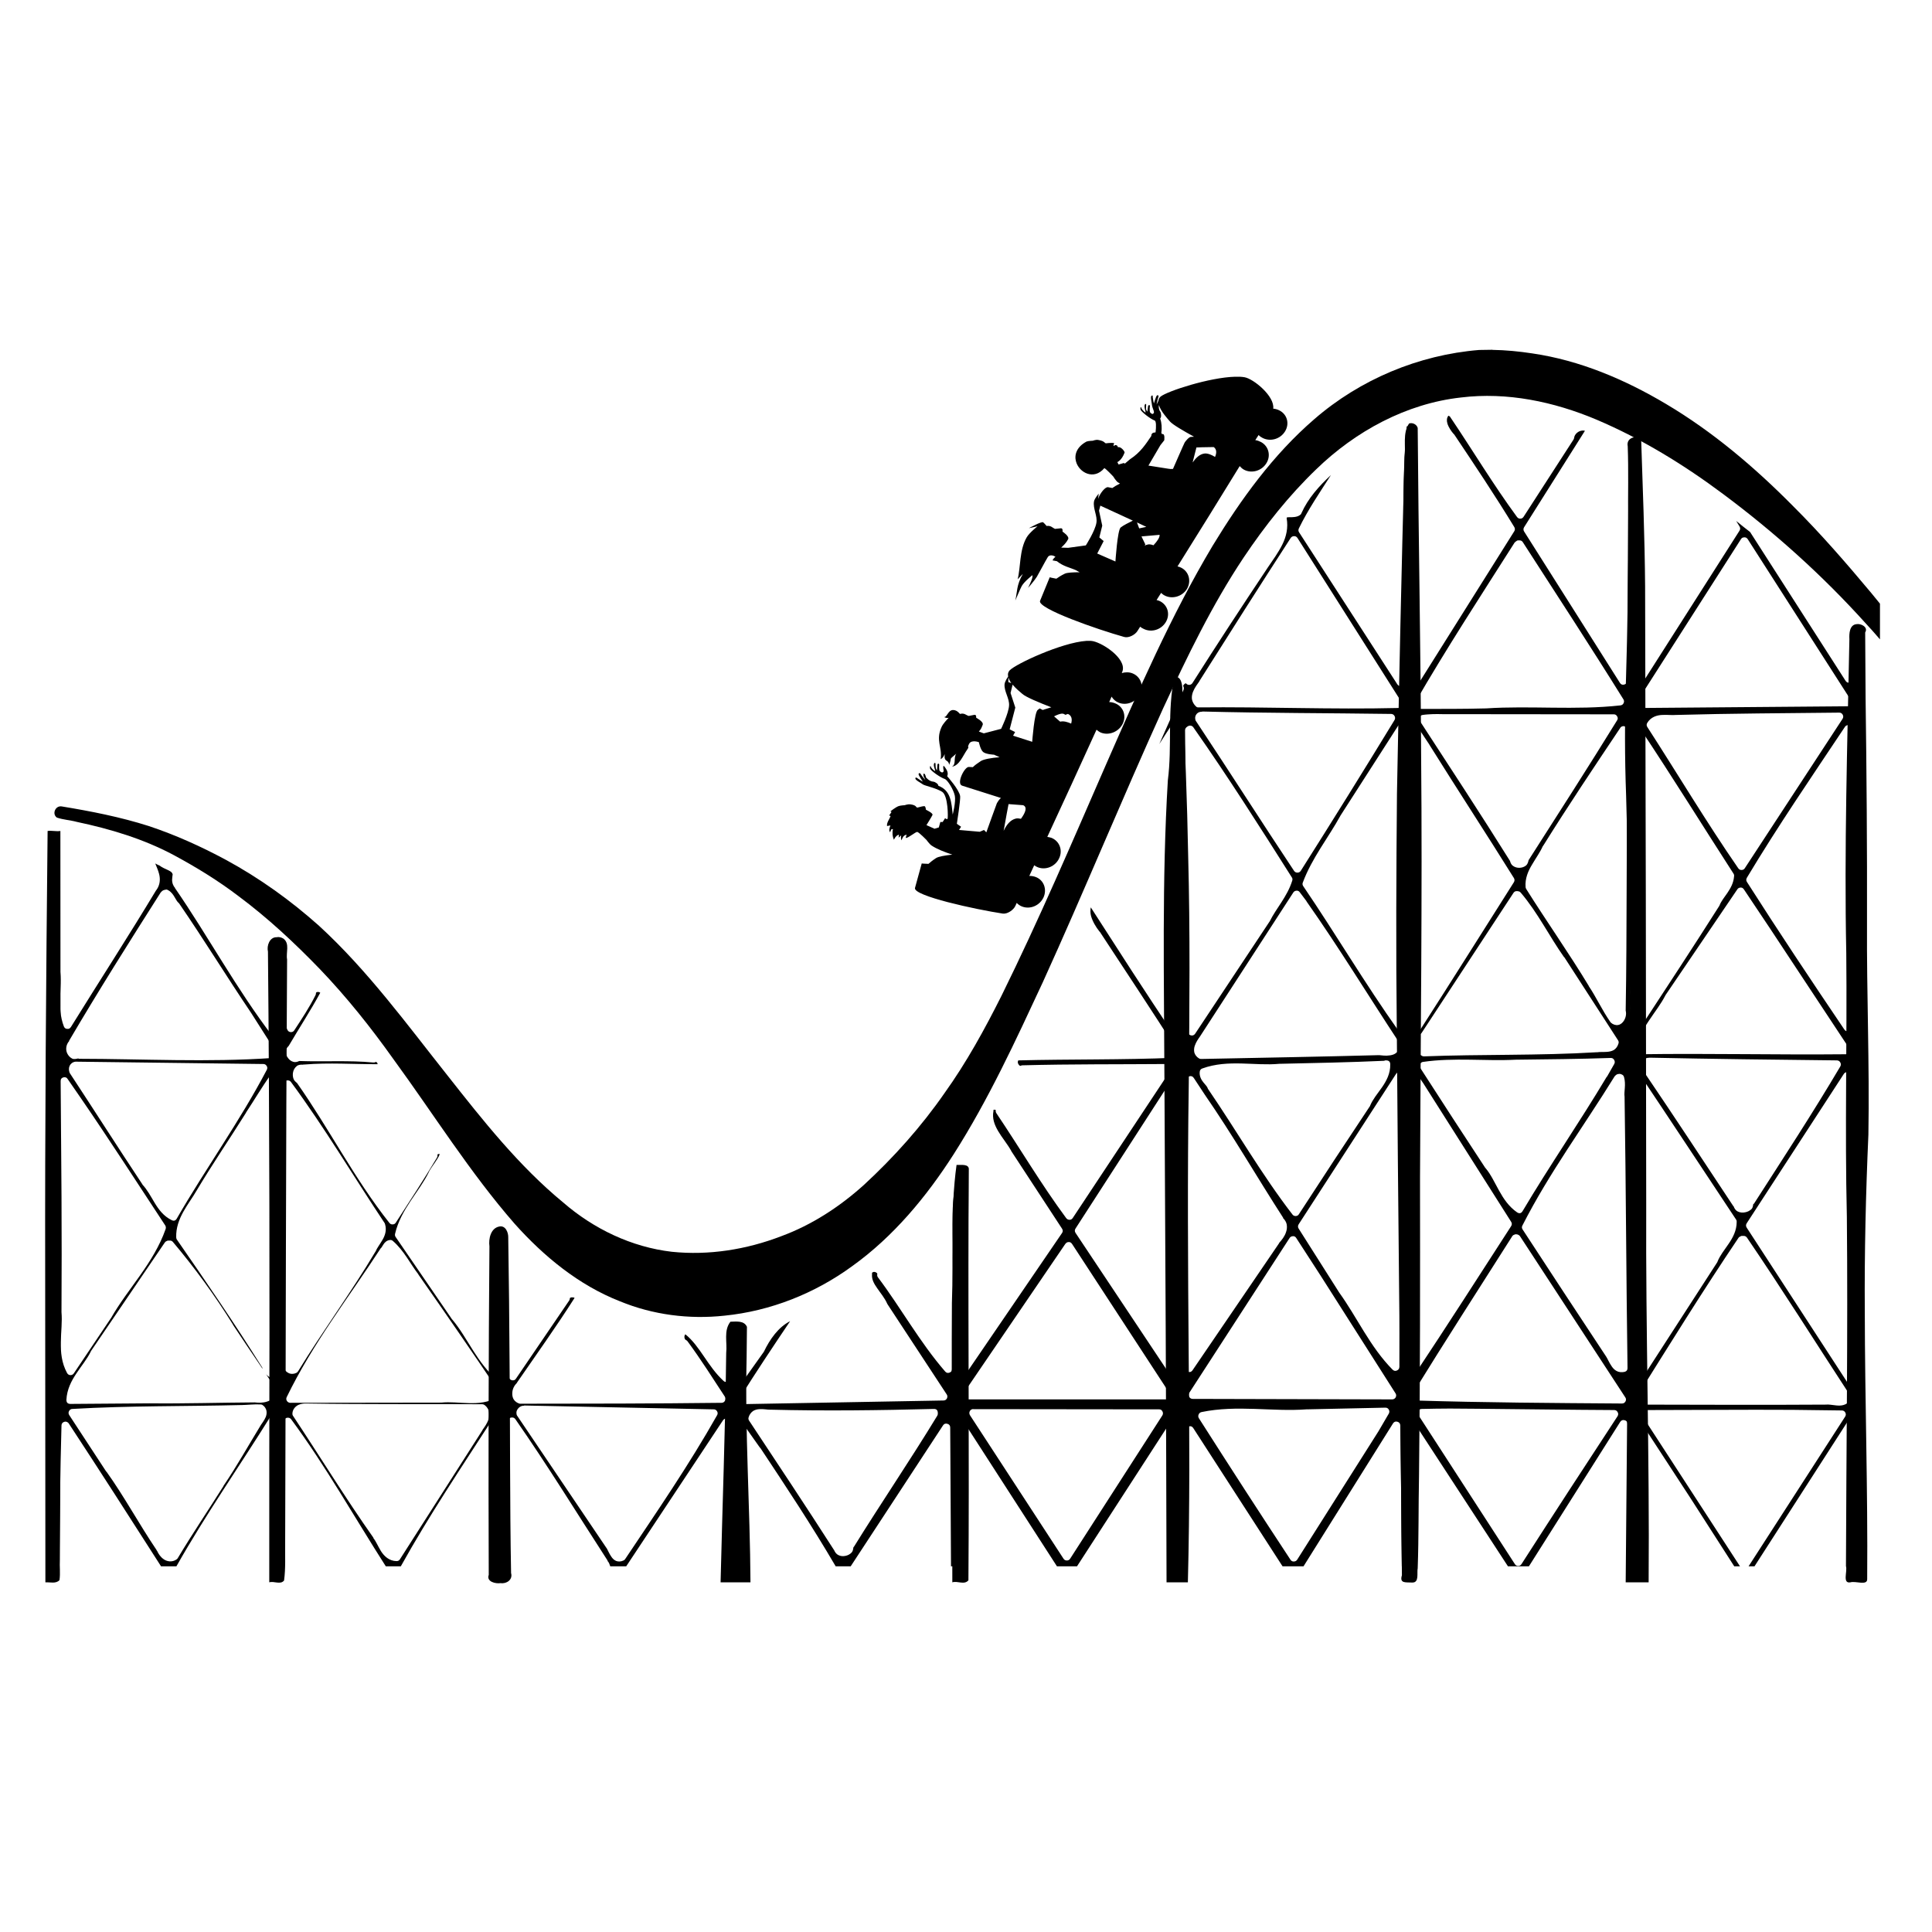 <?xml version="1.0" encoding="UTF-8"?>
<svg xmlns="http://www.w3.org/2000/svg" xmlns:xlink="http://www.w3.org/1999/xlink" width="100" zoomAndPan="magnify" viewBox="0 0 75 75" height="100" preserveAspectRatio="xMidYMid meet" version="1.0">
  <defs>
    <clipPath id="0bbd0cde3e">
      <path d="M 2 16 L 72.996 16 L 72.996 61 L 2 61 Z M 2 16 " clip-rule="nonzero"></path>
    </clipPath>
    <clipPath id="240d9ab4bd">
      <path d="M 1.746 16 L 72.996 16 L 72.996 61.578 L 1.746 61.578 Z M 1.746 16 " clip-rule="nonzero"></path>
    </clipPath>
    <clipPath id="bdd11953f6">
      <path d="M 2 13.578 L 72.996 13.578 L 72.996 52 L 2 52 Z M 2 13.578 " clip-rule="nonzero"></path>
    </clipPath>
  </defs>
  <g clip-path="url(#0bbd0cde3e)">
    <path fill="#000000" d="M 56.223 16.137 C 56.164 16.227 56.152 16.32 56.188 16.441 C 56.23 16.582 56.336 16.742 56.438 16.855 C 56.445 16.859 56.449 16.863 56.453 16.867 C 57.246 18.051 58.039 19.238 58.785 20.461 C 58.816 20.516 58.816 20.57 58.785 20.621 L 55.051 26.562 C 55.008 26.625 54.953 26.645 54.883 26.625 C 54.809 26.605 54.773 26.559 54.77 26.484 C 54.695 23.223 54.711 19.965 54.695 16.711 C 54.695 16.676 54.707 16.645 54.727 16.613 C 54.742 16.598 54.738 16.617 54.734 16.609 C 54.73 16.602 54.703 16.57 54.676 16.559 C 54.645 16.543 54.613 16.547 54.609 16.551 C 54.609 16.551 54.609 16.555 54.609 16.559 C 54.355 19.312 54.562 22.086 54.504 24.875 L 54.523 26.477 C 54.523 26.555 54.488 26.602 54.414 26.625 C 54.344 26.648 54.285 26.629 54.242 26.562 L 50.43 20.664 C 50.398 20.617 50.398 20.566 50.422 20.512 C 50.781 19.777 51.238 19.109 51.668 18.441 C 51.203 18.871 50.781 19.344 50.523 19.918 C 50.516 19.938 50.508 19.953 50.496 19.969 C 50.422 20.039 50.324 20.062 50.25 20.07 C 50.176 20.082 50.109 20.078 50.055 20.078 C 50.004 20.078 49.973 20.082 49.961 20.086 C 49.953 20.09 49.953 20.094 49.949 20.113 C 49.945 20.121 49.949 20.117 49.949 20.121 C 50.012 20.488 49.934 20.832 49.781 21.137 C 49.621 21.461 49.402 21.754 49.223 22.02 C 48.23 23.508 47.25 25.004 46.293 26.512 C 46.266 26.555 46.23 26.578 46.18 26.586 C 46.133 26.59 46.09 26.578 46.055 26.543 C 46.043 26.527 46.039 26.527 46.027 26.527 C 46.016 26.527 45.996 26.539 45.977 26.559 C 45.957 26.574 45.938 26.598 45.934 26.613 C 45.93 26.633 45.934 26.637 45.941 26.652 C 45.961 26.695 45.961 26.742 45.941 26.789 C 45.621 27.484 45.316 28.188 45.004 28.883 C 45.184 28.605 45.359 28.324 45.543 28.051 C 45.586 27.988 45.645 27.969 45.715 27.988 C 45.789 28.012 45.824 28.062 45.824 28.137 L 45.859 40.094 C 45.859 40.168 45.824 40.219 45.754 40.242 C 45.68 40.262 45.621 40.242 45.582 40.18 C 44.473 38.543 43.414 36.883 42.344 35.223 C 42.324 35.332 42.324 35.445 42.355 35.562 C 42.414 35.773 42.543 35.988 42.68 36.16 C 42.688 36.164 42.691 36.168 42.695 36.172 C 43.711 37.719 44.734 39.262 45.73 40.824 C 45.766 40.875 45.766 40.926 45.738 40.98 C 45.711 41.035 45.668 41.062 45.609 41.062 C 43.578 41.148 41.555 41.113 39.535 41.164 C 39.523 41.172 39.52 41.18 39.516 41.195 C 39.508 41.215 39.508 41.254 39.523 41.289 C 39.539 41.324 39.566 41.359 39.586 41.367 C 39.605 41.379 39.609 41.383 39.637 41.367 C 39.656 41.359 39.676 41.355 39.695 41.355 C 41.566 41.305 43.445 41.32 45.312 41.305 C 45.375 41.305 45.422 41.328 45.449 41.383 C 45.48 41.438 45.477 41.492 45.445 41.543 L 41.645 47.281 C 41.613 47.328 41.574 47.352 41.52 47.352 C 41.469 47.352 41.426 47.332 41.391 47.289 C 40.418 45.973 39.586 44.562 38.68 43.215 C 38.656 43.18 38.648 43.137 38.656 43.094 C 38.652 43.09 38.633 43.082 38.609 43.078 C 38.586 43.078 38.57 43.082 38.566 43.086 C 38.566 43.102 38.566 43.113 38.566 43.129 C 38.512 43.41 38.598 43.652 38.746 43.906 C 38.891 44.156 39.098 44.398 39.254 44.672 C 39.258 44.676 39.254 44.68 39.254 44.68 L 41.227 47.695 C 41.266 47.754 41.266 47.812 41.227 47.867 L 37.559 53.238 C 37.516 53.301 37.457 53.32 37.387 53.297 C 37.312 53.277 37.277 53.227 37.277 53.152 C 37.316 50.543 37.277 47.93 37.305 45.316 C 37.301 45.324 37.293 45.328 37.293 45.332 C 37.273 45.367 37.281 45.398 37.277 45.375 C 37.285 45.406 37.281 45.441 37.27 45.469 C 36.836 46.496 37.023 47.668 36.988 48.824 C 36.988 48.828 36.988 48.828 36.988 48.832 C 37.004 50.273 36.977 51.707 36.961 53.145 C 36.957 53.215 36.926 53.262 36.859 53.285 C 36.797 53.309 36.742 53.297 36.695 53.246 C 35.699 52.098 34.973 50.77 34.082 49.586 C 34.055 49.551 34.047 49.512 34.055 49.469 C 34.059 49.438 34.055 49.434 34.039 49.418 C 34.023 49.402 33.984 49.379 33.945 49.375 C 33.906 49.371 33.875 49.391 33.867 49.398 C 33.855 49.406 33.848 49.398 33.852 49.441 C 33.852 49.449 33.852 49.461 33.852 49.469 C 33.836 49.668 33.926 49.828 34.055 50.012 C 34.176 50.191 34.34 50.379 34.441 50.609 C 34.445 50.617 34.453 50.625 34.457 50.637 L 36.75 54.129 C 36.785 54.18 36.785 54.234 36.758 54.289 C 36.727 54.344 36.684 54.367 36.621 54.367 L 28.844 54.508 C 28.785 54.504 28.742 54.48 28.715 54.426 C 28.684 54.375 28.684 54.324 28.715 54.273 C 29.348 53.266 30.008 52.273 30.672 51.289 C 30.219 51.516 29.887 51.988 29.656 52.469 C 29.652 52.477 29.648 52.484 29.641 52.492 L 28.887 53.551 C 28.848 53.602 28.793 53.621 28.73 53.605 C 28.664 53.59 28.625 53.551 28.613 53.484 C 28.527 52.879 28.57 52.289 28.496 51.73 C 28.402 51.715 28.285 51.812 28.324 51.906 C 28.336 51.93 28.344 51.957 28.34 51.984 C 28.305 52.461 28.422 52.969 28.34 53.512 C 28.332 53.574 28.297 53.613 28.242 53.637 C 28.184 53.656 28.133 53.648 28.09 53.609 C 27.469 53.039 27.18 52.258 26.605 51.797 C 26.594 51.812 26.574 51.84 26.57 51.875 C 26.562 51.945 26.59 52.004 26.629 52.02 C 26.652 52.031 26.676 52.047 26.691 52.07 C 27.207 52.77 27.668 53.5 28.137 54.215 C 28.172 54.27 28.172 54.32 28.145 54.375 C 28.113 54.43 28.07 54.457 28.008 54.457 C 25.41 54.488 22.812 54.492 20.215 54.492 C 20.203 54.492 20.191 54.492 20.18 54.492 C 20.078 54.469 19.992 54.402 19.941 54.324 C 19.895 54.246 19.883 54.16 19.887 54.078 C 19.891 53.93 19.957 53.789 20.066 53.688 L 20.059 53.688 C 20.812 52.594 21.59 51.508 22.301 50.391 C 22.301 50.391 22.305 50.387 22.301 50.383 C 22.293 50.371 22.258 50.363 22.223 50.363 C 22.191 50.359 22.16 50.367 22.145 50.375 C 22.129 50.387 22.125 50.383 22.121 50.406 C 22.121 50.43 22.113 50.453 22.102 50.477 C 21.41 51.488 20.723 52.5 20.035 53.512 C 20 53.574 19.945 53.594 19.875 53.582 C 19.809 53.566 19.766 53.523 19.754 53.457 C 19.465 51.777 19.801 50.105 19.605 48.492 C 19.605 48.488 19.605 48.48 19.605 48.477 C 19.598 48.359 19.609 48.238 19.598 48.16 C 19.594 48.129 19.586 48.117 19.582 48.109 C 19.574 48.117 19.559 48.125 19.555 48.137 C 19.543 48.16 19.535 48.207 19.539 48.266 C 19.547 48.379 19.594 48.527 19.582 48.695 C 19.582 48.703 19.582 48.707 19.582 48.715 C 19.621 50.301 19.586 51.887 19.574 53.461 C 19.578 53.531 19.547 53.578 19.488 53.605 C 19.43 53.637 19.375 53.629 19.324 53.586 C 18.52 52.922 18.164 51.949 17.562 51.23 C 17.555 51.227 17.551 51.223 17.547 51.215 L 15.359 48.02 C 15.332 47.984 15.328 47.941 15.336 47.898 C 15.559 46.938 16.273 46.27 16.652 45.492 C 16.652 45.488 16.652 45.488 16.652 45.484 C 16.805 45.215 16.996 45.008 17.07 44.805 C 17.059 44.801 17.043 44.793 17.027 44.797 C 17.004 44.801 16.988 44.812 16.984 44.816 C 16.98 44.824 16.984 44.816 16.984 44.832 C 16.988 44.867 16.984 44.902 16.965 44.934 C 16.453 45.793 15.906 46.629 15.367 47.461 C 15.336 47.508 15.297 47.531 15.242 47.531 C 15.188 47.535 15.145 47.512 15.113 47.469 C 13.754 45.754 12.77 43.801 11.531 42.043 C 11.473 41.996 11.418 41.945 11.395 41.883 C 11.363 41.797 11.359 41.699 11.379 41.613 C 11.398 41.527 11.445 41.445 11.523 41.383 C 11.586 41.332 11.68 41.324 11.77 41.332 L 11.77 41.324 C 11.789 41.324 11.809 41.328 11.824 41.324 C 12.781 41.246 13.73 41.316 14.66 41.312 C 14.66 41.301 14.656 41.285 14.648 41.266 C 14.633 41.242 14.605 41.227 14.598 41.223 C 14.586 41.219 14.598 41.219 14.59 41.223 C 14.559 41.242 14.523 41.25 14.488 41.246 C 13.547 41.156 12.586 41.223 11.617 41.188 C 11.547 41.223 11.461 41.242 11.395 41.223 C 11.301 41.199 11.23 41.141 11.18 41.07 C 11.125 41 11.09 40.918 11.094 40.816 C 11.094 40.742 11.141 40.668 11.199 40.609 L 11.207 40.602 C 11.617 39.906 12.051 39.238 12.43 38.543 C 12.43 38.543 12.434 38.539 12.43 38.535 C 12.418 38.527 12.383 38.508 12.352 38.508 C 12.316 38.504 12.289 38.52 12.277 38.527 C 12.27 38.535 12.266 38.523 12.266 38.551 C 12.266 38.578 12.262 38.605 12.25 38.629 C 12.008 39.113 11.711 39.559 11.422 40 C 11.391 40.047 11.344 40.07 11.285 40.066 C 11.223 40.062 11.184 40.031 11.156 39.977 C 10.766 39.133 11.027 38.234 10.961 37.457 C 10.961 37.445 10.961 37.438 10.961 37.426 C 10.977 37.27 10.926 37.102 10.875 36.926 C 10.859 36.934 10.844 36.953 10.824 36.977 C 10.785 37.035 10.781 37.121 10.805 37.16 C 10.82 37.184 10.824 37.211 10.824 37.238 C 10.84 38.207 10.852 39.176 10.863 40.145 C 10.859 40.215 10.824 40.266 10.758 40.289 C 10.691 40.312 10.633 40.293 10.59 40.238 C 9.18 38.395 8.086 36.352 6.789 34.469 L 6.797 34.469 C 6.711 34.375 6.68 34.258 6.68 34.16 C 6.684 34.07 6.695 34 6.703 33.941 C 6.684 33.867 6.633 33.832 6.531 33.781 C 6.43 33.734 6.293 33.68 6.172 33.586 L 6.172 33.594 C 6.129 33.57 6.078 33.551 6.027 33.52 C 6.074 33.645 6.137 33.77 6.176 33.926 C 6.227 34.117 6.219 34.352 6.07 34.551 L 6.055 34.57 C 4.98 36.355 3.848 38.102 2.754 39.867 C 2.719 39.922 2.672 39.949 2.609 39.941 C 2.547 39.938 2.504 39.906 2.48 39.848 C 2.188 39.09 2.434 38.309 2.328 37.645 C 2.328 37.641 2.328 37.633 2.328 37.629 C 2.262 35.883 2.27 34.137 2.277 32.391 C 2.266 32.383 2.258 32.371 2.242 32.367 C 2.215 32.367 2.176 32.379 2.141 32.406 C 2.07 32.453 2.031 32.527 2.055 32.586 C 2.059 32.605 2.062 32.625 2.062 32.645 C 2.105 37.43 2.164 42.219 2.207 47.008 C 2.238 51.605 2.188 56.203 2.148 60.805 L 2.305 60.805 C 2.316 58.98 2.336 57.152 2.387 55.332 C 2.391 55.266 2.422 55.223 2.484 55.199 C 2.543 55.176 2.598 55.188 2.645 55.23 L 2.652 55.238 C 2.66 55.246 2.668 55.25 2.672 55.262 C 3.875 57.094 5.059 58.941 6.242 60.789 C 6.246 60.793 6.246 60.797 6.25 60.805 L 6.848 60.805 C 7.98 58.801 9.297 56.918 10.508 54.977 C 10.52 54.957 10.535 54.941 10.551 54.926 L 10.574 54.91 C 10.602 54.895 10.629 54.891 10.66 54.891 L 10.676 54.891 C 10.766 54.891 10.816 54.938 10.824 55.027 C 10.934 56.508 10.875 57.992 10.906 59.457 C 10.906 59.906 10.898 60.355 10.898 60.805 L 11.012 60.805 L 11.012 55.195 C 11.012 55.152 11.027 55.117 11.055 55.086 L 11.062 55.078 C 11.094 55.051 11.129 55.035 11.172 55.035 L 11.18 55.035 C 11.227 55.035 11.27 55.055 11.301 55.094 C 12.652 56.922 13.762 58.906 14.977 60.805 L 15.559 60.805 C 16.648 58.844 17.902 56.98 19.109 55.109 C 19.129 55.074 19.16 55.051 19.203 55.043 L 19.23 55.035 C 19.277 55.023 19.32 55.035 19.359 55.062 L 19.387 55.086 C 19.418 55.109 19.438 55.137 19.445 55.172 C 19.672 56.121 19.5 57.078 19.582 57.969 C 19.582 57.977 19.582 57.98 19.582 57.984 C 19.59 58.926 19.594 59.863 19.598 60.805 L 19.75 60.805 L 19.699 55.195 C 19.695 55.141 19.719 55.098 19.762 55.062 L 19.785 55.051 C 19.812 55.035 19.84 55.027 19.871 55.027 L 19.887 55.027 C 19.938 55.027 19.977 55.051 20.008 55.094 C 21.262 56.891 22.402 58.754 23.59 60.586 L 23.582 60.594 C 23.641 60.652 23.664 60.73 23.691 60.805 L 24.309 60.805 L 28.066 55.137 C 28.109 55.074 28.168 55.055 28.238 55.074 C 28.312 55.098 28.348 55.148 28.348 55.223 L 28.324 60.805 L 28.562 60.805 L 28.59 55.383 C 28.598 55.312 28.633 55.266 28.699 55.246 C 28.766 55.223 28.82 55.242 28.863 55.297 L 29.504 56.203 C 29.508 56.203 29.512 56.203 29.512 56.203 C 30.516 57.715 31.52 59.23 32.441 60.805 L 33.023 60.805 L 36.609 55.332 C 36.648 55.27 36.707 55.25 36.781 55.273 C 36.852 55.293 36.887 55.344 36.887 55.418 L 36.918 60.805 L 37.262 60.805 L 37.27 55.5 C 37.27 55.422 37.305 55.375 37.379 55.352 C 37.449 55.328 37.508 55.348 37.551 55.41 L 41.031 60.805 L 41.809 60.805 L 45.336 55.355 C 45.379 55.293 45.438 55.27 45.508 55.293 C 45.578 55.316 45.617 55.363 45.617 55.441 L 45.652 60.805 L 46.027 60.805 L 46.039 55.52 C 46.043 55.445 46.078 55.395 46.148 55.375 C 46.223 55.352 46.277 55.371 46.32 55.434 L 49.789 60.805 L 50.602 60.805 L 54.078 55.254 C 54.121 55.191 54.176 55.172 54.246 55.191 C 54.316 55.211 54.355 55.258 54.359 55.332 L 54.395 58.129 C 54.398 59.02 54.406 59.914 54.418 60.805 L 54.684 60.805 L 54.641 55.348 C 54.641 55.27 54.676 55.223 54.746 55.199 C 54.82 55.176 54.879 55.195 54.922 55.262 L 58.539 60.805 L 59.352 60.805 L 62.898 55.195 C 62.941 55.133 62.996 55.113 63.07 55.133 C 63.141 55.152 63.176 55.199 63.18 55.273 L 63.195 58.215 L 63.211 60.805 L 63.41 60.805 L 63.383 55.238 C 63.383 55.164 63.418 55.113 63.492 55.09 C 63.562 55.066 63.621 55.09 63.664 55.152 L 65.621 58.152 L 67.324 60.805 L 67.547 60.805 L 63.762 54.977 C 63.73 54.926 63.727 54.871 63.758 54.82 C 63.785 54.766 63.832 54.738 63.895 54.738 C 64.844 54.738 65.793 54.734 66.742 54.73 C 67.691 54.727 68.641 54.723 69.594 54.73 L 71.5 54.754 C 71.559 54.754 71.605 54.781 71.633 54.832 C 71.664 54.887 71.66 54.941 71.629 54.992 L 67.879 60.805 L 68.109 60.805 L 71.699 55.223 C 71.742 55.16 71.801 55.141 71.871 55.164 C 71.945 55.184 71.98 55.234 71.98 55.312 L 71.98 60.805 L 72.176 60.805 L 72.168 24.609 C 72.086 24.523 72.008 24.445 71.945 24.375 L 71.93 26.348 C 71.93 26.422 71.895 26.473 71.82 26.496 C 71.75 26.516 71.691 26.496 71.648 26.434 L 67.938 20.652 C 67.75 20.512 67.574 20.363 67.398 20.223 L 67.527 20.434 C 67.562 20.488 67.562 20.547 67.527 20.602 L 63.734 26.551 C 63.691 26.613 63.637 26.633 63.562 26.609 C 63.492 26.59 63.453 26.539 63.453 26.461 C 63.441 23.531 63.434 20.605 63.461 17.672 C 63.457 17.645 63.449 17.641 63.426 17.629 C 63.402 17.617 63.359 17.605 63.316 17.613 C 63.277 17.621 63.246 17.648 63.23 17.664 C 63.219 17.684 63.215 17.684 63.223 17.715 C 63.227 17.73 63.227 17.742 63.223 17.754 L 63.168 26.434 C 63.164 26.508 63.125 26.555 63.055 26.574 C 62.984 26.594 62.926 26.574 62.887 26.512 L 59.164 20.629 C 59.133 20.578 59.133 20.523 59.164 20.469 L 61.527 16.723 C 61.465 16.707 61.395 16.711 61.324 16.738 C 61.211 16.785 61.121 16.887 61.109 16.992 C 61.105 17.016 61.098 17.035 61.086 17.059 L 59.145 20.062 C 59.113 20.109 59.074 20.133 59.02 20.133 C 58.965 20.137 58.926 20.113 58.891 20.07 C 57.961 18.805 57.152 17.453 56.281 16.164 C 56.254 16.152 56.238 16.141 56.223 16.137 Z M 50.207 20.816 C 50.273 20.805 50.328 20.824 50.367 20.883 L 54.402 27.246 C 54.434 27.297 54.438 27.348 54.41 27.402 C 54.383 27.453 54.34 27.48 54.281 27.484 C 51.691 27.547 49.105 27.434 46.531 27.461 C 46.492 27.465 46.457 27.453 46.43 27.426 C 46.344 27.348 46.285 27.238 46.27 27.137 C 46.258 27.035 46.281 26.938 46.312 26.855 C 46.379 26.688 46.488 26.551 46.559 26.449 C 46.559 26.445 46.559 26.441 46.559 26.441 C 47.73 24.586 48.91 22.727 50.105 20.883 C 50.129 20.848 50.164 20.824 50.207 20.816 Z M 67.684 20.863 C 67.754 20.848 67.805 20.871 67.844 20.926 L 71.852 27.18 C 71.883 27.23 71.887 27.285 71.855 27.34 C 71.828 27.395 71.781 27.418 71.723 27.418 L 63.676 27.484 C 63.617 27.484 63.57 27.457 63.543 27.402 C 63.512 27.352 63.516 27.297 63.547 27.246 L 67.586 20.926 C 67.609 20.891 67.641 20.867 67.684 20.863 Z M 58.922 20.977 C 58.969 20.977 58.969 20.977 58.984 20.977 C 59.039 20.977 59.082 20.996 59.113 21.043 C 60.422 23.074 61.746 25.098 63.023 27.152 C 63.051 27.199 63.051 27.25 63.027 27.297 C 63.004 27.348 62.961 27.375 62.906 27.383 C 61.156 27.578 59.406 27.387 57.691 27.5 C 56.812 27.523 55.934 27.52 55.059 27.52 C 55 27.52 54.957 27.492 54.926 27.441 C 54.898 27.391 54.898 27.34 54.926 27.289 C 56.152 25.168 57.488 23.121 58.797 21.062 C 58.809 21.051 58.82 21.039 58.836 21.027 L 58.863 21.008 C 58.879 20.992 58.898 20.984 58.922 20.977 Z M 46.668 27.621 L 46.68 27.621 C 49.121 27.684 51.562 27.68 54.008 27.715 C 54.066 27.719 54.109 27.746 54.137 27.797 C 54.164 27.848 54.164 27.898 54.137 27.949 C 52.941 29.91 51.727 31.863 50.496 33.805 C 50.465 33.852 50.422 33.875 50.367 33.875 C 50.309 33.875 50.266 33.852 50.234 33.805 C 48.949 31.871 47.703 29.914 46.422 27.984 C 46.41 27.965 46.402 27.949 46.402 27.926 C 46.383 27.848 46.406 27.77 46.457 27.711 C 46.508 27.652 46.586 27.625 46.668 27.629 Z M 71.398 27.664 C 71.461 27.664 71.504 27.691 71.535 27.746 C 71.562 27.801 71.562 27.852 71.527 27.906 L 67.734 33.703 C 67.707 33.75 67.66 33.773 67.605 33.773 C 67.551 33.773 67.508 33.75 67.477 33.703 C 66.238 31.91 65.125 30.043 63.949 28.223 C 63.914 28.168 63.914 28.113 63.949 28.059 C 64.086 27.832 64.324 27.762 64.527 27.754 C 64.73 27.742 64.926 27.77 65.059 27.754 C 65.062 27.754 65.066 27.754 65.074 27.754 C 67.18 27.695 69.293 27.688 71.398 27.664 Z M 55.609 27.723 C 55.734 27.719 55.859 27.719 55.984 27.723 L 55.992 27.723 L 62.648 27.73 C 62.707 27.73 62.75 27.758 62.777 27.809 C 62.809 27.859 62.809 27.91 62.777 27.961 C 61.652 29.785 60.492 31.59 59.34 33.391 C 59.324 33.469 59.297 33.547 59.246 33.594 C 59.172 33.656 59.082 33.684 58.992 33.688 C 58.906 33.691 58.816 33.672 58.734 33.613 C 58.672 33.57 58.637 33.5 58.617 33.418 L 58.613 33.414 C 57.473 31.59 56.293 29.797 55.121 27.992 C 55.09 27.945 55.086 27.895 55.109 27.844 C 55.133 27.789 55.172 27.762 55.23 27.754 C 55.355 27.734 55.484 27.73 55.609 27.723 Z M 54.367 28.121 C 54.414 28.113 54.453 28.125 54.492 28.156 C 54.527 28.188 54.547 28.227 54.547 28.273 L 54.617 33.637 L 54.566 39.934 C 54.562 40.004 54.527 40.051 54.461 40.07 C 54.395 40.094 54.34 40.074 54.293 40.02 C 52.988 38.184 51.848 36.246 50.59 34.398 C 50.562 34.355 50.555 34.309 50.574 34.262 C 50.93 33.305 51.566 32.52 52.027 31.68 C 52.031 31.676 52.031 31.672 52.035 31.664 L 54.266 28.188 C 54.289 28.152 54.324 28.129 54.367 28.121 Z M 54.855 28.145 C 54.93 28.121 54.988 28.145 55.027 28.211 L 55.488 28.906 C 55.488 28.906 55.488 28.91 55.488 28.91 C 56.57 30.641 57.688 32.352 58.77 34.086 C 58.801 34.141 58.801 34.191 58.77 34.246 C 57.562 36.148 56.367 38.062 55.145 39.957 C 55.105 40.016 55.051 40.039 54.984 40.023 C 54.914 40.008 54.875 39.969 54.863 39.898 C 54.691 38.934 54.801 37.973 54.77 37.043 C 54.77 37.039 54.77 37.039 54.77 37.035 C 54.809 34.125 54.77 31.211 54.746 28.297 C 54.746 28.219 54.781 28.168 54.855 28.145 Z M 71.707 28.152 C 71.758 28.137 71.801 28.148 71.844 28.18 C 71.883 28.211 71.902 28.25 71.902 28.305 L 71.871 39.875 C 71.871 39.953 71.836 40 71.766 40.023 C 71.691 40.047 71.637 40.027 71.594 39.961 C 70.312 38.066 69.047 36.168 67.816 34.238 C 67.781 34.184 67.781 34.129 67.816 34.07 C 69.016 32.07 70.332 30.148 71.621 28.215 C 71.641 28.184 71.672 28.164 71.707 28.152 Z M 46.242 28.172 C 46.277 28.184 46.309 28.207 46.328 28.238 C 47.664 30.141 48.906 32.098 50.148 34.059 C 50.176 34.098 50.18 34.141 50.164 34.188 C 49.973 34.805 49.539 35.262 49.293 35.762 C 49.293 35.766 49.289 35.77 49.285 35.773 L 46.395 40.129 C 46.352 40.191 46.293 40.211 46.223 40.191 C 46.148 40.168 46.113 40.117 46.113 40.043 C 46.074 36.145 46.035 32.25 46.004 28.355 C 46.004 28.316 46.016 28.281 46.039 28.254 C 46.047 28.246 46.055 28.23 46.086 28.211 C 46.113 28.188 46.176 28.156 46.242 28.172 Z M 62.98 28.195 C 63.027 28.18 63.074 28.191 63.113 28.223 C 63.156 28.254 63.176 28.297 63.172 28.348 L 63.18 29.773 C 63.129 32.922 63.164 36.074 63.109 39.23 C 63.145 39.375 63.109 39.52 63.031 39.637 C 62.984 39.703 62.918 39.77 62.82 39.789 C 62.727 39.809 62.617 39.773 62.539 39.703 C 62.531 39.695 62.52 39.684 62.512 39.672 C 62.191 39.211 61.969 38.715 61.676 38.281 C 61.676 38.277 61.676 38.277 61.676 38.273 C 60.906 37 60.043 35.777 59.246 34.508 C 59.234 34.484 59.227 34.465 59.223 34.441 C 59.195 34.102 59.324 33.809 59.477 33.559 C 59.625 33.305 59.793 33.074 59.891 32.848 C 59.898 32.84 59.902 32.836 59.906 32.832 C 60.871 31.285 61.883 29.773 62.895 28.262 C 62.914 28.227 62.941 28.207 62.98 28.195 Z M 63.527 28.262 C 63.582 28.246 63.629 28.262 63.672 28.305 L 63.699 28.332 C 63.707 28.34 63.715 28.348 63.719 28.355 C 64.941 30.191 66.102 32.066 67.297 33.918 C 67.316 33.949 67.324 33.984 67.316 34.02 C 67.297 34.277 67.18 34.48 67.059 34.66 C 66.938 34.836 66.812 34.988 66.75 35.152 C 66.746 35.16 66.742 35.172 66.734 35.18 C 65.746 36.738 64.734 38.277 63.727 39.816 C 63.699 39.863 63.656 39.887 63.602 39.887 C 63.551 39.891 63.508 39.867 63.477 39.824 C 63.316 39.605 63.293 39.355 63.297 39.129 C 63.301 38.906 63.32 38.691 63.289 38.52 C 63.289 38.508 63.289 38.496 63.289 38.484 C 63.367 35.125 63.379 31.773 63.41 28.414 C 63.41 28.332 63.449 28.281 63.527 28.262 Z M 67.527 34.461 C 67.602 34.441 67.656 34.461 67.699 34.527 L 68.707 36.035 L 71.781 40.688 C 71.812 40.738 71.816 40.793 71.785 40.848 C 71.758 40.898 71.711 40.926 71.648 40.926 C 68.98 40.953 66.316 40.887 63.656 40.926 C 63.609 40.926 63.57 40.906 63.539 40.871 C 63.508 40.836 63.496 40.793 63.504 40.746 C 63.668 39.891 64.309 39.305 64.648 38.645 C 64.652 38.641 64.652 38.633 64.656 38.629 L 67.441 34.527 C 67.461 34.496 67.488 34.473 67.527 34.461 Z M 6.395 34.543 C 6.48 34.531 6.457 34.52 6.531 34.559 C 6.66 34.629 6.727 34.742 6.781 34.832 C 6.836 34.926 6.879 35.004 6.926 35.043 C 6.938 35.051 6.945 35.059 6.953 35.07 C 7.918 36.473 8.801 37.918 9.746 39.316 L 10.711 40.832 C 10.742 40.883 10.746 40.934 10.719 40.988 C 10.691 41.043 10.648 41.07 10.59 41.07 C 8.066 41.246 5.555 41.105 3.047 41.102 L 3.047 41.086 C 2.961 41.105 2.875 41.129 2.801 41.094 C 2.715 41.051 2.648 40.973 2.609 40.891 C 2.539 40.742 2.562 40.551 2.688 40.41 L 2.68 40.406 C 3.824 38.457 5.027 36.551 6.234 34.652 C 6.246 34.637 6.258 34.625 6.27 34.613 C 6.27 34.617 6.301 34.562 6.395 34.543 Z M 50.309 34.578 C 50.371 34.566 50.422 34.586 50.457 34.637 L 50.719 34.984 C 50.719 34.988 50.719 34.988 50.719 34.992 C 51.984 36.789 53.121 38.66 54.324 40.484 C 54.344 40.516 54.348 40.551 54.344 40.586 C 54.332 40.699 54.285 40.805 54.207 40.867 C 54.133 40.934 54.039 40.957 53.957 40.969 C 53.793 40.996 53.641 40.969 53.539 40.961 L 53.523 40.961 C 51.227 41.023 48.922 41.062 46.625 41.109 C 46.594 41.109 46.57 41.102 46.543 41.086 C 46.453 41.031 46.387 40.945 46.363 40.855 C 46.344 40.762 46.355 40.676 46.379 40.602 C 46.43 40.449 46.523 40.32 46.582 40.238 L 50.207 34.645 C 50.23 34.609 50.266 34.586 50.309 34.578 Z M 58.855 34.594 C 58.926 34.59 58.914 34.594 58.949 34.602 C 58.984 34.605 59.012 34.625 59.035 34.652 C 59.703 35.438 60.148 36.355 60.719 37.16 C 60.723 37.16 60.723 37.16 60.727 37.16 L 62.812 40.383 C 62.84 40.426 62.844 40.469 62.828 40.512 C 62.797 40.621 62.73 40.711 62.648 40.762 C 62.566 40.809 62.477 40.824 62.395 40.832 C 62.234 40.844 62.086 40.832 62.016 40.848 C 62.004 40.848 61.996 40.848 61.984 40.848 C 59.742 40.984 57.508 40.922 55.281 41.008 C 55.254 41.008 55.23 41.004 55.207 40.992 C 55.016 40.898 54.941 40.684 54.965 40.508 C 54.984 40.352 55.059 40.211 55.18 40.109 L 58.754 34.66 C 58.781 34.621 58.812 34.602 58.855 34.594 Z M 64.031 41.059 L 64.043 41.059 C 66.465 41.109 68.891 41.137 71.312 41.164 C 71.371 41.168 71.414 41.195 71.441 41.246 C 71.469 41.297 71.469 41.348 71.441 41.398 C 70.371 43.211 69.215 44.973 68.082 46.738 L 68.066 46.73 C 68.051 46.805 68.043 46.887 67.996 46.934 C 67.922 47.004 67.836 47.047 67.742 47.062 C 67.648 47.082 67.547 47.074 67.453 47.027 C 67.383 46.992 67.328 46.914 67.297 46.824 L 67.289 46.824 C 66.148 45.102 65.016 43.375 63.855 41.664 C 63.758 41.586 63.707 41.469 63.715 41.355 C 63.715 41.281 63.742 41.207 63.801 41.145 C 63.855 41.086 63.941 41.059 64.031 41.062 Z M 62.52 41.07 C 62.582 41.066 62.629 41.09 62.66 41.145 C 62.691 41.195 62.695 41.25 62.664 41.305 L 62.383 41.797 C 62.379 41.797 62.379 41.797 62.375 41.797 C 61.32 43.566 60.152 45.254 59.109 47.012 C 59.055 47.105 58.98 47.121 58.891 47.062 C 58.25 46.617 58.082 45.84 57.676 45.355 C 57.672 45.348 57.668 45.344 57.66 45.34 C 56.812 44.051 55.973 42.762 55.137 41.461 C 55.105 41.414 55.102 41.363 55.125 41.312 C 55.148 41.262 55.188 41.23 55.242 41.223 C 56.457 41.047 57.668 41.199 58.84 41.137 C 58.844 41.137 58.848 41.137 58.848 41.137 C 60.074 41.121 61.297 41.113 62.52 41.07 Z M 53.777 41.164 C 53.789 41.164 53.832 41.164 53.82 41.164 C 53.918 41.168 53.969 41.219 53.969 41.316 C 53.977 41.676 53.82 41.961 53.648 42.211 C 53.473 42.457 53.289 42.68 53.191 42.914 C 53.191 42.922 53.184 42.934 53.18 42.941 C 52.254 44.332 51.332 45.734 50.422 47.137 C 50.395 47.184 50.352 47.203 50.301 47.207 C 50.246 47.207 50.203 47.188 50.172 47.145 C 48.973 45.59 48 43.887 46.906 42.289 C 46.895 42.277 46.887 42.262 46.883 42.246 C 46.867 42.191 46.805 42.121 46.723 42.027 C 46.645 41.934 46.551 41.785 46.574 41.602 C 46.582 41.539 46.617 41.496 46.676 41.477 C 47.68 41.113 48.719 41.387 49.66 41.297 C 49.664 41.297 49.668 41.297 49.676 41.297 C 51.031 41.266 52.379 41.242 53.734 41.18 C 53.746 41.172 53.762 41.168 53.777 41.164 Z M 2.926 41.215 L 3.02 41.215 L 10.223 41.305 C 10.277 41.305 10.32 41.328 10.352 41.379 C 10.383 41.426 10.383 41.477 10.359 41.527 C 9.305 43.535 7.977 45.371 6.859 47.312 C 6.812 47.387 6.75 47.406 6.668 47.367 C 6.352 47.215 6.16 46.953 6.004 46.695 C 5.848 46.434 5.711 46.18 5.535 45.992 C 5.531 45.984 5.527 45.977 5.523 45.969 C 4.574 44.539 3.652 43.09 2.711 41.66 C 2.703 41.648 2.699 41.637 2.695 41.621 C 2.668 41.539 2.668 41.453 2.703 41.375 C 2.738 41.297 2.82 41.227 2.926 41.215 Z M 63.402 41.543 C 63.445 41.531 63.484 41.535 63.52 41.559 L 63.535 41.562 C 63.559 41.578 63.574 41.594 63.59 41.613 C 64.871 43.52 66.129 45.438 67.398 47.348 C 67.414 47.375 67.422 47.402 67.418 47.434 C 67.418 47.773 67.266 48.051 67.102 48.289 C 66.938 48.527 66.766 48.746 66.676 48.969 C 66.676 48.98 66.668 48.988 66.664 49 L 63.676 53.621 C 63.633 53.684 63.578 53.707 63.504 53.684 C 63.434 53.66 63.398 53.609 63.398 53.535 C 63.375 49.59 63.336 45.645 63.281 41.703 C 63.281 41.641 63.309 41.594 63.359 41.562 L 63.375 41.559 C 63.383 41.551 63.395 41.547 63.402 41.543 Z M 54.812 41.594 C 54.887 41.57 54.945 41.594 54.984 41.66 L 55.258 42.062 L 58.66 47.426 C 58.699 47.484 58.699 47.543 58.66 47.602 C 57.418 49.523 56.184 51.453 54.914 53.363 C 54.871 53.426 54.812 53.445 54.742 53.422 C 54.668 53.398 54.633 53.352 54.633 53.273 L 54.703 41.746 C 54.703 41.668 54.738 41.617 54.812 41.594 Z M 54.293 41.621 C 54.398 41.602 54.461 41.645 54.473 41.754 L 54.488 41.855 C 54.488 41.863 54.488 41.867 54.488 41.875 C 54.414 45.605 54.316 49.336 54.324 53.062 C 54.32 53.133 54.289 53.176 54.227 53.203 C 54.168 53.23 54.113 53.219 54.062 53.172 C 53.18 52.281 52.68 51.133 51.984 50.172 C 51.98 50.168 51.98 50.164 51.977 50.16 L 50.414 47.695 C 50.379 47.641 50.379 47.582 50.414 47.527 L 54.195 41.688 C 54.219 41.652 54.25 41.629 54.293 41.621 Z M 71.68 41.621 C 71.727 41.613 71.766 41.625 71.805 41.656 C 71.84 41.688 71.859 41.727 71.859 41.773 L 71.93 47.609 L 71.973 53.543 C 71.973 53.617 71.938 53.668 71.863 53.691 C 71.793 53.711 71.734 53.691 71.691 53.629 L 67.809 47.66 C 67.77 47.602 67.77 47.543 67.809 47.484 L 71.578 41.688 C 71.602 41.652 71.637 41.629 71.68 41.621 Z M 10.594 41.664 C 10.633 41.656 10.668 41.66 10.703 41.68 L 10.719 41.688 C 10.77 41.715 10.797 41.758 10.797 41.816 C 10.898 44.645 10.895 47.473 10.934 50.297 C 10.949 51.121 10.961 51.949 10.969 52.773 C 10.973 52.754 10.973 52.734 10.977 52.715 C 11.02 50.508 10.961 48.297 10.969 46.078 C 10.965 44.754 10.98 43.43 10.984 42.109 C 10.984 42.066 11 42.031 11.027 42 L 11.043 41.984 C 11.07 41.957 11.109 41.941 11.148 41.941 L 11.172 41.941 C 11.223 41.941 11.262 41.961 11.293 42 C 12.602 43.773 13.723 45.668 14.934 47.484 C 14.941 47.5 14.945 47.512 14.949 47.527 C 15.02 47.766 14.941 47.977 14.84 48.145 C 14.742 48.312 14.629 48.457 14.582 48.578 C 14.578 48.586 14.574 48.594 14.566 48.602 C 13.621 50.188 12.527 51.672 11.574 53.23 C 11.559 53.254 11.539 53.273 11.516 53.289 C 11.422 53.34 11.309 53.348 11.223 53.312 C 11.133 53.273 11.07 53.207 11.027 53.137 C 10.996 53.086 10.984 53.027 10.969 52.969 C 10.973 53.086 10.977 53.203 10.977 53.316 C 10.977 53.367 10.957 53.41 10.918 53.441 C 10.836 53.504 10.73 53.531 10.637 53.52 C 10.547 53.512 10.469 53.469 10.402 53.418 C 10.375 53.398 10.352 53.371 10.328 53.348 C 10.449 53.523 10.566 53.699 10.688 53.875 C 10.707 53.902 10.719 53.93 10.719 53.961 C 10.715 54.078 10.68 54.191 10.609 54.266 C 10.543 54.344 10.453 54.383 10.363 54.41 C 10.199 54.465 10.027 54.457 9.891 54.441 L 9.867 54.441 C 8.52 54.449 7.168 54.492 5.809 54.477 L 2.73 54.5 C 2.625 54.496 2.578 54.445 2.578 54.34 C 2.598 53.938 2.77 53.605 2.969 53.312 C 3.164 53.016 3.387 52.75 3.523 52.469 C 3.523 52.461 3.527 52.457 3.531 52.449 L 6.395 48.238 C 6.41 48.211 6.434 48.191 6.465 48.18 L 6.5 48.164 C 6.52 48.16 6.539 48.156 6.559 48.16 L 6.594 48.16 C 6.641 48.156 6.68 48.176 6.711 48.211 C 7.562 49.219 8.344 50.293 9.043 51.418 C 9.043 51.422 9.039 51.426 9.043 51.426 C 9.422 52.004 9.812 52.574 10.199 53.145 C 10.188 53.121 10.18 53.098 10.172 53.07 L 10.164 53.062 C 9.113 51.383 7.988 49.742 6.859 48.109 C 6.848 48.082 6.84 48.055 6.84 48.027 C 6.82 47.293 7.328 46.746 7.625 46.23 C 8.242 45.195 8.918 44.207 9.551 43.195 C 9.551 43.191 9.551 43.191 9.551 43.188 C 9.867 42.711 10.168 42.195 10.508 41.723 C 10.531 41.695 10.559 41.676 10.594 41.664 Z M 62.871 41.688 C 62.906 41.688 62.949 41.703 62.98 41.723 C 63.012 41.742 63.031 41.77 63.043 41.805 C 63.129 42.102 63.035 42.379 63.066 42.578 C 63.066 42.586 63.066 42.594 63.066 42.602 C 63.121 46.102 63.129 49.602 63.18 53.102 C 63.184 53.18 63.148 53.23 63.074 53.254 C 62.961 53.281 62.844 53.27 62.758 53.223 C 62.668 53.176 62.609 53.105 62.562 53.035 C 62.465 52.895 62.402 52.738 62.352 52.664 C 61.266 51.023 60.184 49.379 59.109 47.73 C 59.074 47.68 59.07 47.625 59.102 47.57 C 60.137 45.535 61.492 43.707 62.676 41.789 C 62.691 41.77 62.707 41.75 62.727 41.738 C 62.734 41.734 62.766 41.688 62.871 41.688 Z M 45.66 41.73 C 45.773 41.711 45.832 41.758 45.84 41.875 L 45.859 42.363 C 45.859 42.367 45.859 42.371 45.859 42.375 L 45.609 53.152 C 45.605 53.227 45.566 53.273 45.496 53.293 C 45.426 53.312 45.371 53.293 45.328 53.23 L 41.754 47.863 C 41.715 47.805 41.715 47.746 41.754 47.688 L 45.559 41.797 C 45.582 41.762 45.617 41.738 45.66 41.73 Z M 46.172 41.781 C 46.242 41.762 46.301 41.781 46.344 41.848 L 46.773 42.5 C 47.852 44.059 48.793 45.695 49.812 47.273 L 49.805 47.281 C 49.879 47.355 49.93 47.438 49.949 47.527 C 49.969 47.633 49.957 47.734 49.926 47.824 C 49.871 48 49.754 48.141 49.652 48.254 L 49.66 48.254 L 46.293 53.195 C 46.25 53.258 46.191 53.277 46.121 53.254 C 46.047 53.234 46.012 53.184 46.012 53.109 L 46.062 41.934 C 46.059 41.855 46.098 41.805 46.172 41.781 Z M 2.457 41.824 C 2.531 41.805 2.59 41.824 2.629 41.891 L 3.125 42.609 C 4.25 44.246 5.324 45.914 6.414 47.57 C 6.441 47.613 6.445 47.66 6.43 47.711 C 5.965 49.039 4.961 50.023 4.312 51.164 C 4.312 51.168 4.309 51.172 4.305 51.172 L 2.867 53.312 C 2.836 53.359 2.789 53.383 2.73 53.383 C 2.672 53.379 2.629 53.348 2.602 53.297 C 2.18 52.52 2.453 51.656 2.387 50.941 C 2.387 50.938 2.387 50.93 2.387 50.926 C 2.406 47.945 2.383 44.961 2.348 41.977 C 2.348 41.898 2.383 41.848 2.457 41.824 Z M 58.812 47.918 C 58.855 47.902 58.969 47.938 58.914 47.926 C 58.953 47.938 58.984 47.957 59.008 47.992 L 63.094 54.246 C 63.129 54.297 63.129 54.352 63.102 54.402 C 63.07 54.457 63.027 54.484 62.965 54.484 C 60.293 54.465 57.617 54.449 54.941 54.367 C 54.887 54.363 54.844 54.336 54.816 54.285 C 54.789 54.234 54.789 54.188 54.82 54.137 C 56.09 52.074 57.402 50.043 58.699 48 C 58.715 47.969 58.742 47.945 58.777 47.934 L 58.797 47.926 C 58.805 47.926 58.809 47.922 58.812 47.918 Z M 67.605 47.977 C 67.668 47.977 67.645 47.977 67.684 47.977 C 67.738 47.977 67.781 47.996 67.816 48.043 C 69.195 50.066 70.492 52.137 71.828 54.18 C 71.871 54.242 71.867 54.305 71.824 54.363 C 71.754 54.457 71.66 54.516 71.562 54.543 C 71.469 54.57 71.375 54.566 71.289 54.559 C 71.121 54.543 70.973 54.512 70.887 54.527 C 70.879 54.527 70.867 54.527 70.859 54.527 C 68.445 54.543 66.039 54.531 63.625 54.527 C 63.57 54.527 63.523 54.5 63.496 54.449 C 63.469 54.398 63.469 54.348 63.496 54.297 C 64.805 52.203 66.105 50.105 67.484 48.059 C 67.5 48.031 67.527 48.012 67.555 48 L 67.59 47.984 C 67.598 47.98 67.602 47.98 67.605 47.977 Z M 50.164 47.992 C 50.23 47.977 50.285 48 50.32 48.059 L 51.266 49.52 L 54.172 54.086 C 54.207 54.137 54.207 54.191 54.18 54.246 C 54.148 54.297 54.102 54.324 54.043 54.324 L 46.301 54.305 C 46.238 54.305 46.195 54.277 46.164 54.223 C 46.137 54.168 46.137 54.117 46.172 54.062 L 50.062 48.059 C 50.086 48.02 50.121 48 50.164 47.992 Z M 15.145 48.137 C 15.184 48.133 15.219 48.145 15.25 48.172 C 15.691 48.555 15.93 49.07 16.242 49.469 C 16.242 49.473 16.242 49.477 16.242 49.477 C 17.297 50.984 18.34 52.496 19.367 54.02 C 19.426 54.109 19.406 54.184 19.316 54.238 C 18.957 54.449 18.566 54.48 18.195 54.469 C 17.824 54.461 17.461 54.414 17.137 54.449 C 17.133 54.449 17.125 54.449 17.121 54.449 C 15.168 54.453 13.219 54.457 11.266 54.457 C 11.211 54.453 11.168 54.43 11.137 54.383 C 11.109 54.336 11.105 54.289 11.129 54.238 C 12.133 52.164 13.543 50.359 14.777 48.461 C 14.785 48.453 14.793 48.441 14.805 48.434 C 14.809 48.43 14.84 48.379 14.883 48.312 C 14.926 48.242 15.008 48.145 15.145 48.137 Z M 41.441 48.223 C 41.516 48.203 41.574 48.223 41.617 48.289 L 45.402 54.086 C 45.434 54.137 45.438 54.191 45.406 54.246 C 45.379 54.297 45.332 54.324 45.27 54.324 L 37.535 54.324 C 37.473 54.324 37.43 54.297 37.398 54.246 C 37.371 54.191 37.371 54.137 37.406 54.086 L 41.355 48.289 C 41.379 48.258 41.406 48.234 41.441 48.223 Z M 11.906 54.484 L 11.914 54.484 C 14.18 54.52 16.449 54.5 18.719 54.512 C 18.754 54.512 18.785 54.523 18.812 54.543 C 18.906 54.613 18.965 54.711 18.984 54.812 C 19.004 54.91 18.992 55.008 18.965 55.094 C 18.91 55.266 18.801 55.41 18.727 55.512 L 18.734 55.512 L 15.523 60.535 C 15.492 60.582 15.449 60.602 15.395 60.602 C 15.105 60.598 14.91 60.406 14.789 60.215 C 14.672 60.023 14.59 59.824 14.496 59.711 C 14.496 59.703 14.496 59.699 14.496 59.695 C 13.402 58.145 12.414 56.527 11.371 54.957 C 11.352 54.926 11.348 54.891 11.352 54.855 C 11.367 54.699 11.477 54.586 11.59 54.535 C 11.699 54.488 11.809 54.48 11.906 54.484 Z M 10.105 54.52 C 10.133 54.52 10.156 54.523 10.18 54.535 C 10.266 54.586 10.328 54.676 10.344 54.766 C 10.359 54.859 10.344 54.938 10.316 55.008 C 10.258 55.145 10.164 55.258 10.129 55.316 C 9.648 56.102 9.199 56.91 8.676 57.68 C 8.672 57.684 8.676 57.688 8.676 57.688 C 8.086 58.629 7.461 59.547 6.898 60.492 C 6.887 60.508 6.871 60.523 6.855 60.535 C 6.688 60.656 6.48 60.621 6.352 60.527 C 6.23 60.441 6.152 60.324 6.098 60.203 L 6.09 60.203 C 6.086 60.191 6.082 60.184 6.078 60.172 C 5.398 59.164 4.828 58.102 4.133 57.129 C 4.133 57.129 4.129 57.129 4.125 57.129 L 2.688 54.934 C 2.656 54.883 2.652 54.832 2.68 54.777 C 2.707 54.727 2.75 54.695 2.809 54.695 C 5.012 54.566 7.207 54.598 9.402 54.543 C 9.402 54.543 9.406 54.543 9.406 54.543 C 9.625 54.539 9.859 54.508 10.105 54.52 Z M 20.344 54.562 L 20.367 54.562 L 27.699 54.711 C 27.758 54.707 27.805 54.734 27.836 54.785 C 27.867 54.836 27.867 54.891 27.836 54.941 C 26.746 56.871 25.492 58.695 24.266 60.527 C 24.25 60.551 24.23 60.566 24.203 60.578 C 24.109 60.625 24 60.629 23.914 60.594 C 23.828 60.555 23.777 60.496 23.734 60.434 C 23.648 60.312 23.594 60.172 23.562 60.121 L 20.07 54.949 C 20.059 54.93 20.051 54.906 20.051 54.883 C 20.035 54.781 20.082 54.707 20.137 54.652 C 20.188 54.602 20.258 54.566 20.344 54.57 Z M 53.785 54.645 C 53.84 54.645 53.887 54.672 53.914 54.723 C 53.941 54.773 53.941 54.824 53.914 54.875 L 53.512 55.562 L 50.359 60.543 C 50.328 60.59 50.285 60.617 50.23 60.617 C 50.176 60.621 50.129 60.598 50.098 60.551 C 48.898 58.73 47.715 56.898 46.543 55.059 C 46.512 55.012 46.508 54.961 46.531 54.91 C 46.551 54.859 46.59 54.828 46.645 54.816 C 48.023 54.531 49.391 54.809 50.711 54.711 C 50.715 54.707 50.719 54.707 50.727 54.711 Z M 56.281 54.68 C 56.645 54.68 57.004 54.684 57.367 54.688 C 59.133 54.703 60.898 54.73 62.664 54.738 C 62.723 54.738 62.77 54.766 62.797 54.82 C 62.828 54.871 62.824 54.926 62.793 54.977 C 61.543 56.883 60.297 58.797 59.066 60.715 C 59.035 60.766 58.992 60.789 58.934 60.789 C 58.879 60.789 58.836 60.766 58.805 60.715 L 55.062 54.934 C 55.031 54.883 55.027 54.828 55.059 54.777 C 55.086 54.723 55.133 54.695 55.195 54.695 C 55.555 54.688 55.918 54.68 56.281 54.68 Z M 36.246 54.695 C 36.352 54.691 36.402 54.742 36.406 54.848 L 36.406 54.883 C 36.406 54.91 36.398 54.938 36.383 54.961 C 35.332 56.688 34.199 58.352 33.141 60.059 L 33.133 60.051 C 33.121 60.125 33.113 60.207 33.066 60.262 C 33 60.336 32.914 60.379 32.824 60.398 C 32.73 60.418 32.633 60.414 32.543 60.367 C 32.469 60.332 32.41 60.254 32.375 60.164 L 32.371 60.164 C 31.293 58.484 30.184 56.816 29.082 55.152 C 29.055 55.113 29.047 55.074 29.059 55.027 C 29.086 54.922 29.156 54.828 29.238 54.773 C 29.32 54.723 29.402 54.707 29.484 54.703 C 29.645 54.691 29.797 54.727 29.879 54.723 C 29.883 54.723 29.891 54.723 29.895 54.723 C 32.012 54.777 34.125 54.75 36.246 54.695 Z M 37.75 54.703 C 37.762 54.699 37.777 54.699 37.789 54.703 L 44.992 54.711 C 45.051 54.707 45.098 54.734 45.125 54.789 C 45.156 54.844 45.152 54.898 45.121 54.949 L 41.543 60.508 C 41.512 60.555 41.469 60.578 41.414 60.578 C 41.359 60.578 41.316 60.555 41.285 60.508 L 37.656 54.941 C 37.629 54.895 37.621 54.848 37.641 54.797 C 37.66 54.746 37.699 54.715 37.75 54.703 Z M 37.75 54.703 " fill-opacity="1" fill-rule="nonzero"></path>
  </g>
  <g clip-path="url(#240d9ab4bd)">
    <path fill="#000000" d="M 54.699 16.441 C 54.441 16.828 54.582 17.316 54.523 17.75 C 54.406 22.102 54.312 26.453 54.23 30.805 C 54.203 33.832 54.188 36.863 54.223 39.891 C 54.273 46.977 54.359 54.066 54.422 61.152 C 54.32 61.484 54.582 61.418 54.82 61.434 C 55.105 61.445 54.996 61.062 55.035 60.879 C 55.078 59.684 55.062 58.488 55.086 57.293 C 55.133 53.438 55.129 49.582 55.125 45.727 C 55.145 40.262 55.219 34.793 55.168 29.328 C 55.148 25.09 55.066 20.852 55.035 16.613 C 55 16.477 54.832 16.391 54.699 16.441 Z M 63.621 16.977 C 63.391 16.93 63.133 17.047 63.188 17.324 C 63.223 18.262 63.195 19.203 63.203 20.145 C 63.211 22.262 63.184 24.379 63.117 26.5 C 63.07 27.953 63.07 29.414 63.125 30.867 C 63.23 34.5 63.305 38.129 63.266 41.762 C 63.23 48.316 63.168 54.871 63.109 61.426 L 64 61.426 C 64.039 56.559 63.883 51.688 63.906 46.82 C 63.898 38.801 63.887 30.781 63.863 22.762 C 63.848 20.832 63.77 18.898 63.707 16.969 Z M 72.066 24.23 C 71.797 24.258 71.781 24.598 71.793 24.812 C 71.715 28.871 71.59 32.938 71.672 37 C 71.707 40.41 71.613 43.824 71.695 47.238 C 71.738 51.758 71.672 56.277 71.66 60.797 C 71.723 61 71.512 61.484 71.832 61.426 C 72.031 61.363 72.492 61.566 72.484 61.301 C 72.512 57.832 72.395 54.367 72.391 50.902 C 72.375 48.617 72.43 46.328 72.531 44.043 C 72.578 41.309 72.461 38.57 72.477 35.832 C 72.484 32.914 72.461 29.992 72.422 27.074 C 72.418 26.23 72.414 25.391 72.406 24.551 C 72.535 24.344 72.238 24.195 72.066 24.23 Z M 45.59 26.273 C 45.305 27.594 45.508 28.957 45.336 30.289 C 45.102 34.164 45.191 38.051 45.203 41.93 C 45.242 48.43 45.27 54.926 45.285 61.426 L 46.113 61.426 C 46.188 58.512 46.176 55.598 46.145 52.684 C 46.117 49.145 46.094 45.602 46.148 42.062 C 46.176 39.121 46.203 36.18 46.125 33.238 C 46.086 31.082 46 28.93 45.898 26.777 C 45.902 26.582 45.852 26.234 45.59 26.273 Z M 1.848 32.262 C 1.789 37.996 1.742 43.738 1.754 49.477 C 1.754 53.457 1.762 57.441 1.762 61.426 C 1.941 61.414 2.172 61.492 2.309 61.34 C 2.348 61.082 2.309 60.812 2.324 60.551 C 2.363 53.297 2.348 46.039 2.348 38.785 C 2.348 36.609 2.344 34.434 2.344 32.258 C 2.18 32.285 2.012 32.234 1.848 32.258 Z M 10.734 36.383 C 10.465 36.379 10.348 36.715 10.402 36.941 C 10.465 43.52 10.469 50.102 10.453 56.68 L 10.453 61.426 C 10.637 61.367 10.887 61.531 11.027 61.355 C 11.094 60.875 11.062 60.383 11.07 59.898 C 11.098 52.348 11.094 44.797 11.145 37.246 C 11.094 36.98 11.258 36.637 11.008 36.441 C 10.926 36.387 10.828 36.363 10.734 36.383 Z M 37.133 45.223 C 36.887 46.996 37.02 48.793 36.953 50.578 C 36.93 54.195 36.977 57.809 36.969 61.426 C 37.172 61.359 37.43 61.539 37.594 61.348 C 37.629 56.668 37.582 51.988 37.598 47.312 C 37.605 46.68 37.605 46.047 37.609 45.414 C 37.637 45.168 37.293 45.23 37.133 45.223 Z M 19.383 47.613 C 19.047 47.676 18.961 48.094 19 48.383 C 18.965 52.633 18.957 56.887 18.973 61.137 C 18.875 61.402 19.238 61.488 19.434 61.457 C 19.664 61.492 19.914 61.324 19.84 61.066 C 19.789 58.332 19.809 55.594 19.781 52.855 C 19.773 51.25 19.754 49.648 19.73 48.043 C 19.738 47.848 19.625 47.562 19.383 47.613 Z M 28.355 51.309 C 28.082 51.656 28.238 52.117 28.191 52.52 C 28.156 55.488 28.043 58.457 27.973 61.426 L 29.133 61.426 C 29.117 58.512 28.914 55.598 28.984 52.684 L 28.996 51.508 C 28.887 51.254 28.574 51.305 28.355 51.309 Z M 28.355 51.309 " fill-opacity="1" fill-rule="nonzero"></path>
  </g>
  <g clip-path="url(#bdd11953f6)">
    <path fill="#000000" d="M 57.934 13.578 C 57.762 13.578 57.59 13.582 57.418 13.586 C 55.074 13.777 52.801 14.727 51.02 16.273 C 49.422 17.652 48.172 19.383 47.078 21.18 C 45.453 23.902 44.191 26.82 42.918 29.719 C 41.613 32.711 40.328 35.715 38.883 38.645 C 38.227 39.953 37.523 41.238 36.672 42.426 C 35.766 43.734 34.699 44.926 33.535 46 C 32.594 46.848 31.512 47.555 30.32 47.992 C 28.977 48.508 27.516 48.742 26.082 48.594 C 24.523 48.414 23.047 47.707 21.863 46.68 C 20.141 45.262 18.75 43.5 17.375 41.754 C 15.789 39.754 14.273 37.672 12.387 35.941 C 11.281 34.953 10.066 34.082 8.762 33.375 C 7.801 32.859 6.809 32.41 5.773 32.066 C 4.672 31.715 3.531 31.492 2.395 31.305 C 2.152 31.266 2.008 31.594 2.207 31.738 C 2.457 31.824 2.727 31.836 2.984 31.906 C 4.281 32.18 5.57 32.566 6.746 33.195 C 7.617 33.664 8.465 34.184 9.25 34.781 C 10.391 35.629 11.434 36.602 12.422 37.625 C 13.461 38.711 14.402 39.891 15.273 41.117 C 16.832 43.25 18.234 45.504 19.973 47.5 C 21.109 48.773 22.469 49.891 24.066 50.516 C 25.344 51.043 26.754 51.223 28.125 51.074 C 29.91 50.895 31.633 50.211 33.082 49.152 C 34.684 48.004 35.965 46.457 37.023 44.805 C 38.375 42.684 39.426 40.398 40.484 38.125 C 42.086 34.605 43.551 31.027 45.148 27.508 C 46.082 25.5 47.047 23.488 48.277 21.645 C 49.102 20.414 50.027 19.246 51.094 18.219 C 52.621 16.738 54.594 15.664 56.719 15.43 C 58.508 15.211 60.324 15.594 61.973 16.289 C 63.738 17.039 65.379 18.047 66.914 19.195 C 68.898 20.676 70.746 22.336 72.406 24.176 C 72.602 24.383 72.793 24.605 72.98 24.82 L 72.98 23.434 C 72.867 23.297 72.758 23.16 72.645 23.023 C 71.672 21.859 70.68 20.715 69.605 19.645 C 68.117 18.141 66.496 16.762 64.672 15.68 C 63.074 14.73 61.328 13.988 59.484 13.719 C 58.973 13.641 58.453 13.59 57.934 13.582 Z M 57.934 13.578 " fill-opacity="1" fill-rule="nonzero"></path>
  </g>
  <path fill="#000000" d="M 42.168 24.879 C 41.215 24.945 39.445 25.766 39.195 26.023 C 39.129 26.094 39.117 26.176 39.137 26.262 C 39.125 26.277 39.004 26.453 38.996 26.57 C 38.98 26.852 39.188 27.105 39.172 27.387 C 39.152 27.703 38.863 28.293 38.863 28.293 L 38.191 28.469 L 38 28.398 C 38.082 28.301 38.086 28.293 38.148 28.137 C 38.195 28.016 37.895 27.863 37.895 27.863 C 37.895 27.863 37.91 27.73 37.824 27.75 L 37.605 27.793 C 37.496 27.762 37.438 27.668 37.266 27.715 C 37.266 27.715 37.184 27.617 37.117 27.59 C 36.809 27.457 36.789 27.852 36.645 27.836 C 36.727 27.875 36.789 27.879 36.828 27.863 C 36.742 27.957 36.609 28.094 36.551 28.223 C 36.312 28.746 36.586 29.004 36.516 29.473 C 36.605 29.422 36.648 29.344 36.672 29.27 C 36.641 29.625 36.805 29.445 36.848 29.691 C 36.98 29.336 36.797 29.547 37.125 29.254 C 37.004 29.414 37.133 29.668 36.953 29.762 C 37.242 29.723 37.371 29.348 37.555 29.086 C 37.648 28.949 37.527 29.066 37.617 28.883 C 37.703 28.699 38 28.812 38 28.812 C 38 28.812 38.059 29.102 38.164 29.191 C 38.277 29.285 38.586 29.297 38.586 29.297 L 38.805 29.395 C 38.48 29.418 38.18 29.477 38.078 29.543 C 37.934 29.637 37.84 29.707 37.766 29.781 C 37.723 29.777 37.637 29.773 37.617 29.773 C 37.449 29.746 37.109 30.426 37.352 30.5 L 38.855 30.977 C 38.785 31.035 38.711 31.156 38.699 31.18 C 38.684 31.211 38.289 32.312 38.289 32.312 L 38.199 32.219 L 38.035 32.289 L 37.23 32.219 L 37.309 32.094 L 37.145 31.98 C 37.145 31.98 37.293 31.031 37.273 30.906 C 37.234 30.648 36.77 30.133 36.77 30.133 C 36.828 30.008 36.75 29.879 36.699 29.809 C 36.656 29.746 36.629 29.707 36.621 29.746 C 36.598 29.844 36.668 29.953 36.609 29.965 C 36.609 29.965 36.59 30.027 36.488 29.938 C 36.438 29.895 36.461 29.684 36.461 29.684 C 36.445 29.66 36.438 29.605 36.391 29.676 L 36.375 29.902 C 36.375 29.902 36.332 29.863 36.324 29.797 C 36.309 29.707 36.336 29.582 36.277 29.621 C 36.207 29.676 36.301 29.883 36.305 29.922 C 36.309 29.961 36.156 29.836 36.141 29.773 C 36.121 29.707 36.086 29.75 36.105 29.832 C 36.121 29.918 36.52 30.191 36.672 30.238 C 36.777 30.27 37.012 30.637 37.066 30.891 C 37.113 31.121 36.984 31.621 36.984 31.621 C 36.934 31.16 36.918 30.684 36.426 30.504 C 36.434 30.438 36.301 30.348 36.227 30.344 C 36.066 30.332 35.945 30.176 35.945 30.176 C 35.926 30.035 35.82 29.953 35.852 30.133 C 35.887 30.199 35.922 30.281 35.922 30.281 C 35.922 30.281 35.762 30.094 35.738 30.043 C 35.711 29.992 35.652 30.012 35.66 30.062 C 35.668 30.113 35.824 30.344 35.824 30.344 C 35.824 30.344 35.668 30.254 35.625 30.219 C 35.578 30.188 35.543 30.156 35.535 30.219 C 35.527 30.285 35.762 30.398 35.824 30.449 C 35.887 30.5 36.34 30.59 36.574 30.738 C 36.812 30.891 36.805 31.75 36.785 31.785 C 36.766 31.824 36.688 31.762 36.688 31.762 L 36.594 31.91 L 36.504 31.91 L 36.445 32.121 L 36.277 32.172 L 35.965 32.031 C 35.965 32.031 36.168 31.707 36.199 31.637 C 36.23 31.566 35.945 31.434 35.945 31.434 C 35.945 31.434 35.934 31.328 35.902 31.301 C 35.871 31.277 35.707 31.328 35.625 31.348 C 35.539 31.363 35.617 31.258 35.328 31.223 C 35.242 31.215 35.117 31.258 35.117 31.258 C 35.117 31.258 34.957 31.266 34.883 31.293 C 34.766 31.336 34.566 31.496 34.566 31.496 L 34.609 31.523 L 34.516 31.656 L 34.574 31.68 C 34.523 31.809 34.418 31.93 34.434 32.066 L 34.566 32.043 C 34.48 32.277 34.547 32.258 34.551 32.312 C 34.582 32.266 34.578 32.156 34.664 32.191 C 34.629 32.34 34.648 32.469 34.699 32.598 C 34.77 32.461 34.836 32.414 34.898 32.402 L 34.883 32.516 L 34.984 32.43 C 34.965 32.539 34.98 32.578 34.996 32.621 C 35.031 32.535 35.062 32.426 35.195 32.402 L 35.16 32.523 C 35.215 32.57 35.559 32.273 35.613 32.297 C 35.691 32.324 35.965 32.605 35.965 32.605 C 35.965 32.605 36.082 32.77 36.164 32.824 C 36.359 32.957 36.68 33.082 36.969 33.176 C 36.688 33.207 36.434 33.25 36.34 33.309 C 36.207 33.395 36.117 33.469 36.043 33.535 C 35.891 33.531 35.781 33.52 35.781 33.52 L 35.52 34.469 C 35.434 34.777 37.875 35.305 38.926 35.465 C 39.105 35.492 39.344 35.324 39.414 35.172 L 39.469 35.051 C 39.523 35.109 39.594 35.16 39.676 35.191 C 39.992 35.312 40.359 35.156 40.508 34.84 C 40.652 34.523 40.523 34.168 40.211 34.047 C 40.129 34.016 40.039 34 39.957 34.004 L 40.148 33.59 C 40.188 33.621 40.238 33.648 40.289 33.668 C 40.602 33.789 40.973 33.633 41.117 33.316 C 41.266 33 41.125 32.645 40.812 32.523 C 40.762 32.508 40.707 32.496 40.656 32.488 C 41.328 31.035 41.883 29.836 42.566 28.328 C 42.621 28.375 42.68 28.418 42.75 28.445 C 43.066 28.562 43.445 28.398 43.59 28.082 C 43.734 27.766 43.598 27.422 43.285 27.301 C 43.211 27.273 43.133 27.254 43.059 27.254 L 43.152 27.043 C 43.215 27.148 43.309 27.234 43.434 27.281 C 43.746 27.402 44.117 27.246 44.262 26.93 C 44.41 26.613 44.273 26.258 43.957 26.137 C 43.824 26.086 43.68 26.09 43.547 26.129 C 43.551 26.117 43.57 26.066 43.574 26.059 C 43.746 25.551 42.727 24.898 42.352 24.879 C 42.293 24.879 42.23 24.875 42.168 24.879 Z M 39.145 26.289 C 39.164 26.363 39.203 26.441 39.258 26.516 L 39.145 26.48 Z M 39.309 26.578 C 39.434 26.73 39.598 26.859 39.688 26.938 C 39.812 27.055 40.344 27.277 40.812 27.457 C 40.676 27.504 40.531 27.539 40.48 27.562 C 40.312 27.488 40.41 27.477 40.289 27.555 C 40.152 27.641 40.07 28.797 40.07 28.797 L 39.328 28.559 L 39.406 28.418 L 39.195 28.312 L 39.414 27.469 L 39.23 26.902 Z M 41.215 27.703 C 41.281 27.699 41.32 27.723 41.355 27.75 L 41.457 27.715 C 41.598 27.777 41.633 27.914 41.582 28.09 C 41.441 28.027 41.289 27.984 41.172 28.012 C 41.164 28.012 41.16 28.012 41.152 28.012 L 40.918 27.809 C 41.059 27.738 41.148 27.711 41.215 27.703 Z M 39.152 31.215 C 39.152 31.215 39.465 31.238 39.719 31.258 C 39.883 31.328 39.82 31.531 39.633 31.785 C 39.559 31.77 39.492 31.762 39.434 31.777 C 39.219 31.828 39.07 32.023 38.961 32.254 C 39.039 31.797 39.152 31.215 39.152 31.215 Z M 39.152 31.215 " fill-opacity="1" fill-rule="nonzero"></path>
  <path fill="#000000" d="M 47.941 14.625 C 46.949 14.652 45.316 15.184 45.055 15.395 C 45 15.438 44.977 15.496 44.969 15.559 C 44.941 15.625 44.898 15.703 44.898 15.703 C 44.898 15.703 44.945 15.461 44.969 15.406 C 44.992 15.355 44.941 15.32 44.906 15.359 C 44.871 15.398 44.793 15.664 44.793 15.664 C 44.793 15.664 44.754 15.484 44.75 15.43 C 44.746 15.375 44.758 15.328 44.703 15.363 C 44.648 15.395 44.715 15.641 44.719 15.723 C 44.719 15.754 44.75 15.855 44.793 15.965 C 44.793 15.969 44.793 15.98 44.793 15.984 C 44.801 16.023 44.793 16.051 44.762 16.055 C 44.762 16.055 44.754 16.109 44.656 16.02 C 44.609 15.973 44.641 15.754 44.641 15.754 C 44.625 15.73 44.617 15.691 44.57 15.758 L 44.539 15.98 C 44.539 15.98 44.496 15.934 44.488 15.871 C 44.48 15.777 44.52 15.648 44.461 15.688 C 44.387 15.734 44.469 15.961 44.473 16.004 C 44.473 16.043 44.328 15.91 44.312 15.844 C 44.297 15.777 44.258 15.809 44.273 15.891 C 44.285 15.977 44.672 16.273 44.824 16.324 C 44.883 16.344 44.887 16.559 44.859 16.781 C 44.848 16.781 44.844 16.793 44.836 16.789 C 44.68 16.789 44.695 16.922 44.695 16.922 C 44.48 17.238 44.277 17.562 43.867 17.828 L 43.664 18 C 43.629 17.953 43.617 17.984 43.422 18.031 L 43.375 17.938 C 43.375 17.938 43.543 17.875 43.656 17.57 C 43.672 17.531 43.508 17.32 43.398 17.363 C 43.379 17.293 43.359 17.289 43.324 17.281 C 43.266 17.266 43.238 17.32 43.238 17.32 C 43.238 17.32 43.207 17.281 43.25 17.215 C 43.273 17.18 43.035 17.195 42.953 17.207 C 42.867 17.223 42.918 17.125 42.629 17.078 C 42.543 17.062 42.422 17.109 42.422 17.109 C 42.422 17.109 42.258 17.113 42.18 17.141 C 41.793 17.348 41.699 17.656 41.77 17.914 C 41.887 18.348 42.465 18.656 42.871 18.172 C 42.945 18.207 43.215 18.496 43.215 18.496 C 43.215 18.496 43.316 18.664 43.395 18.723 C 43.418 18.738 43.449 18.754 43.477 18.77 C 43.348 18.836 43.254 18.891 43.18 18.945 C 43.137 18.938 43.043 18.918 43.02 18.914 C 42.914 18.883 42.695 19.152 42.629 19.367 L 42.652 19.164 C 42.652 19.164 42.488 19.348 42.469 19.469 C 42.422 19.746 42.609 20.02 42.562 20.297 C 42.512 20.609 42.152 21.172 42.152 21.172 L 41.469 21.266 L 41.195 21.258 C 41.289 21.168 41.387 21.082 41.465 20.93 C 41.523 20.816 41.246 20.637 41.246 20.637 C 41.246 20.637 41.27 20.5 41.184 20.508 L 40.957 20.531 C 40.852 20.488 40.801 20.395 40.629 20.418 C 40.629 20.418 40.551 20.324 40.496 20.277 C 40.441 20.227 39.941 20.504 39.941 20.504 L 40.277 20.43 C 40.277 20.43 39.961 20.68 39.859 20.855 C 39.566 21.352 39.625 22.031 39.504 22.488 C 39.633 22.348 39.707 22.281 39.707 22.281 C 39.457 22.707 39.492 22.98 39.414 23.312 C 39.414 23.312 39.629 22.805 39.668 22.742 C 39.777 22.562 40.078 22.328 40.078 22.328 C 40.105 22.422 39.996 22.637 39.91 22.824 C 39.91 22.824 40.164 22.531 40.25 22.391 C 40.336 22.246 40.57 21.797 40.676 21.625 C 40.742 21.516 40.918 21.562 40.973 21.621 C 40.902 21.656 40.859 21.754 40.859 21.754 L 41.027 21.785 C 41.285 21.992 41.527 22.027 41.773 22.137 L 41.91 22.215 C 41.656 22.215 41.426 22.227 41.336 22.27 C 41.191 22.34 41.09 22.406 41.008 22.465 C 40.855 22.441 40.75 22.41 40.75 22.41 L 40.375 23.324 C 40.254 23.621 42.617 24.441 43.641 24.727 C 43.812 24.777 44.062 24.645 44.152 24.5 L 44.262 24.328 C 44.297 24.359 44.336 24.387 44.383 24.406 C 44.68 24.566 45.066 24.457 45.25 24.16 C 45.434 23.863 45.34 23.504 45.043 23.344 C 44.996 23.32 44.949 23.305 44.898 23.293 C 44.941 23.223 45.023 23.098 45.074 23.016 C 45.113 23.051 45.156 23.09 45.203 23.113 C 45.5 23.273 45.891 23.16 46.074 22.867 C 46.254 22.57 46.16 22.199 45.863 22.043 C 45.816 22.016 45.766 22 45.711 21.988 C 46.559 20.629 47.262 19.504 48.125 18.094 C 48.172 18.148 48.227 18.199 48.293 18.234 C 48.59 18.391 48.977 18.281 49.16 17.984 C 49.344 17.691 49.25 17.32 48.953 17.16 C 48.883 17.125 48.809 17.094 48.73 17.086 C 48.773 17.016 48.816 16.953 48.859 16.887 C 48.898 16.934 48.953 16.969 49.012 17 C 49.312 17.156 49.699 17.047 49.883 16.75 C 50.066 16.457 49.973 16.094 49.676 15.938 C 49.598 15.895 49.508 15.871 49.426 15.863 C 49.492 15.383 48.664 14.707 48.316 14.645 C 48.207 14.625 48.082 14.621 47.941 14.625 Z M 44.988 15.723 C 45.062 15.965 45.309 16.238 45.422 16.367 C 45.52 16.48 45.938 16.727 46.352 16.953 L 46.227 16.961 C 46.152 16.961 46.004 17.148 45.988 17.18 C 45.969 17.207 45.535 18.203 45.535 18.203 L 45.445 18.207 L 45.348 18.195 L 44.582 18.074 L 45.047 17.281 L 45.195 17.094 C 45.195 17.094 45.238 16.82 45.117 16.852 C 45.105 16.855 45.098 16.832 45.082 16.801 C 45.113 16.609 45.094 16.414 45.039 16.242 C 45.09 16.207 45.082 16.039 45.039 15.977 C 44.973 15.883 44.98 15.789 44.988 15.723 Z M 46.445 17.371 C 46.445 17.371 46.793 17.355 47.117 17.355 C 47.23 17.438 47.238 17.574 47.168 17.738 C 47.035 17.656 46.887 17.594 46.766 17.605 C 46.574 17.625 46.426 17.773 46.297 17.953 C 46.375 17.641 46.445 17.371 46.445 17.371 Z M 42.715 19.629 L 43.977 20.211 C 43.848 20.273 43.598 20.398 43.504 20.477 C 43.379 20.578 43.301 21.797 43.301 21.797 L 42.594 21.488 L 42.844 21.004 L 42.676 20.863 L 42.789 20.406 L 42.664 19.824 Z M 44.137 20.281 L 44.5 20.453 L 44.223 20.512 Z M 45.016 20.762 C 45.023 20.867 44.926 21.008 44.777 21.168 C 44.711 21.141 44.645 21.129 44.582 21.133 C 44.531 21.141 44.484 21.156 44.438 21.18 L 44.461 21.133 L 44.312 20.824 Z M 45.016 20.762 " fill-opacity="1" fill-rule="nonzero"></path>
</svg>
